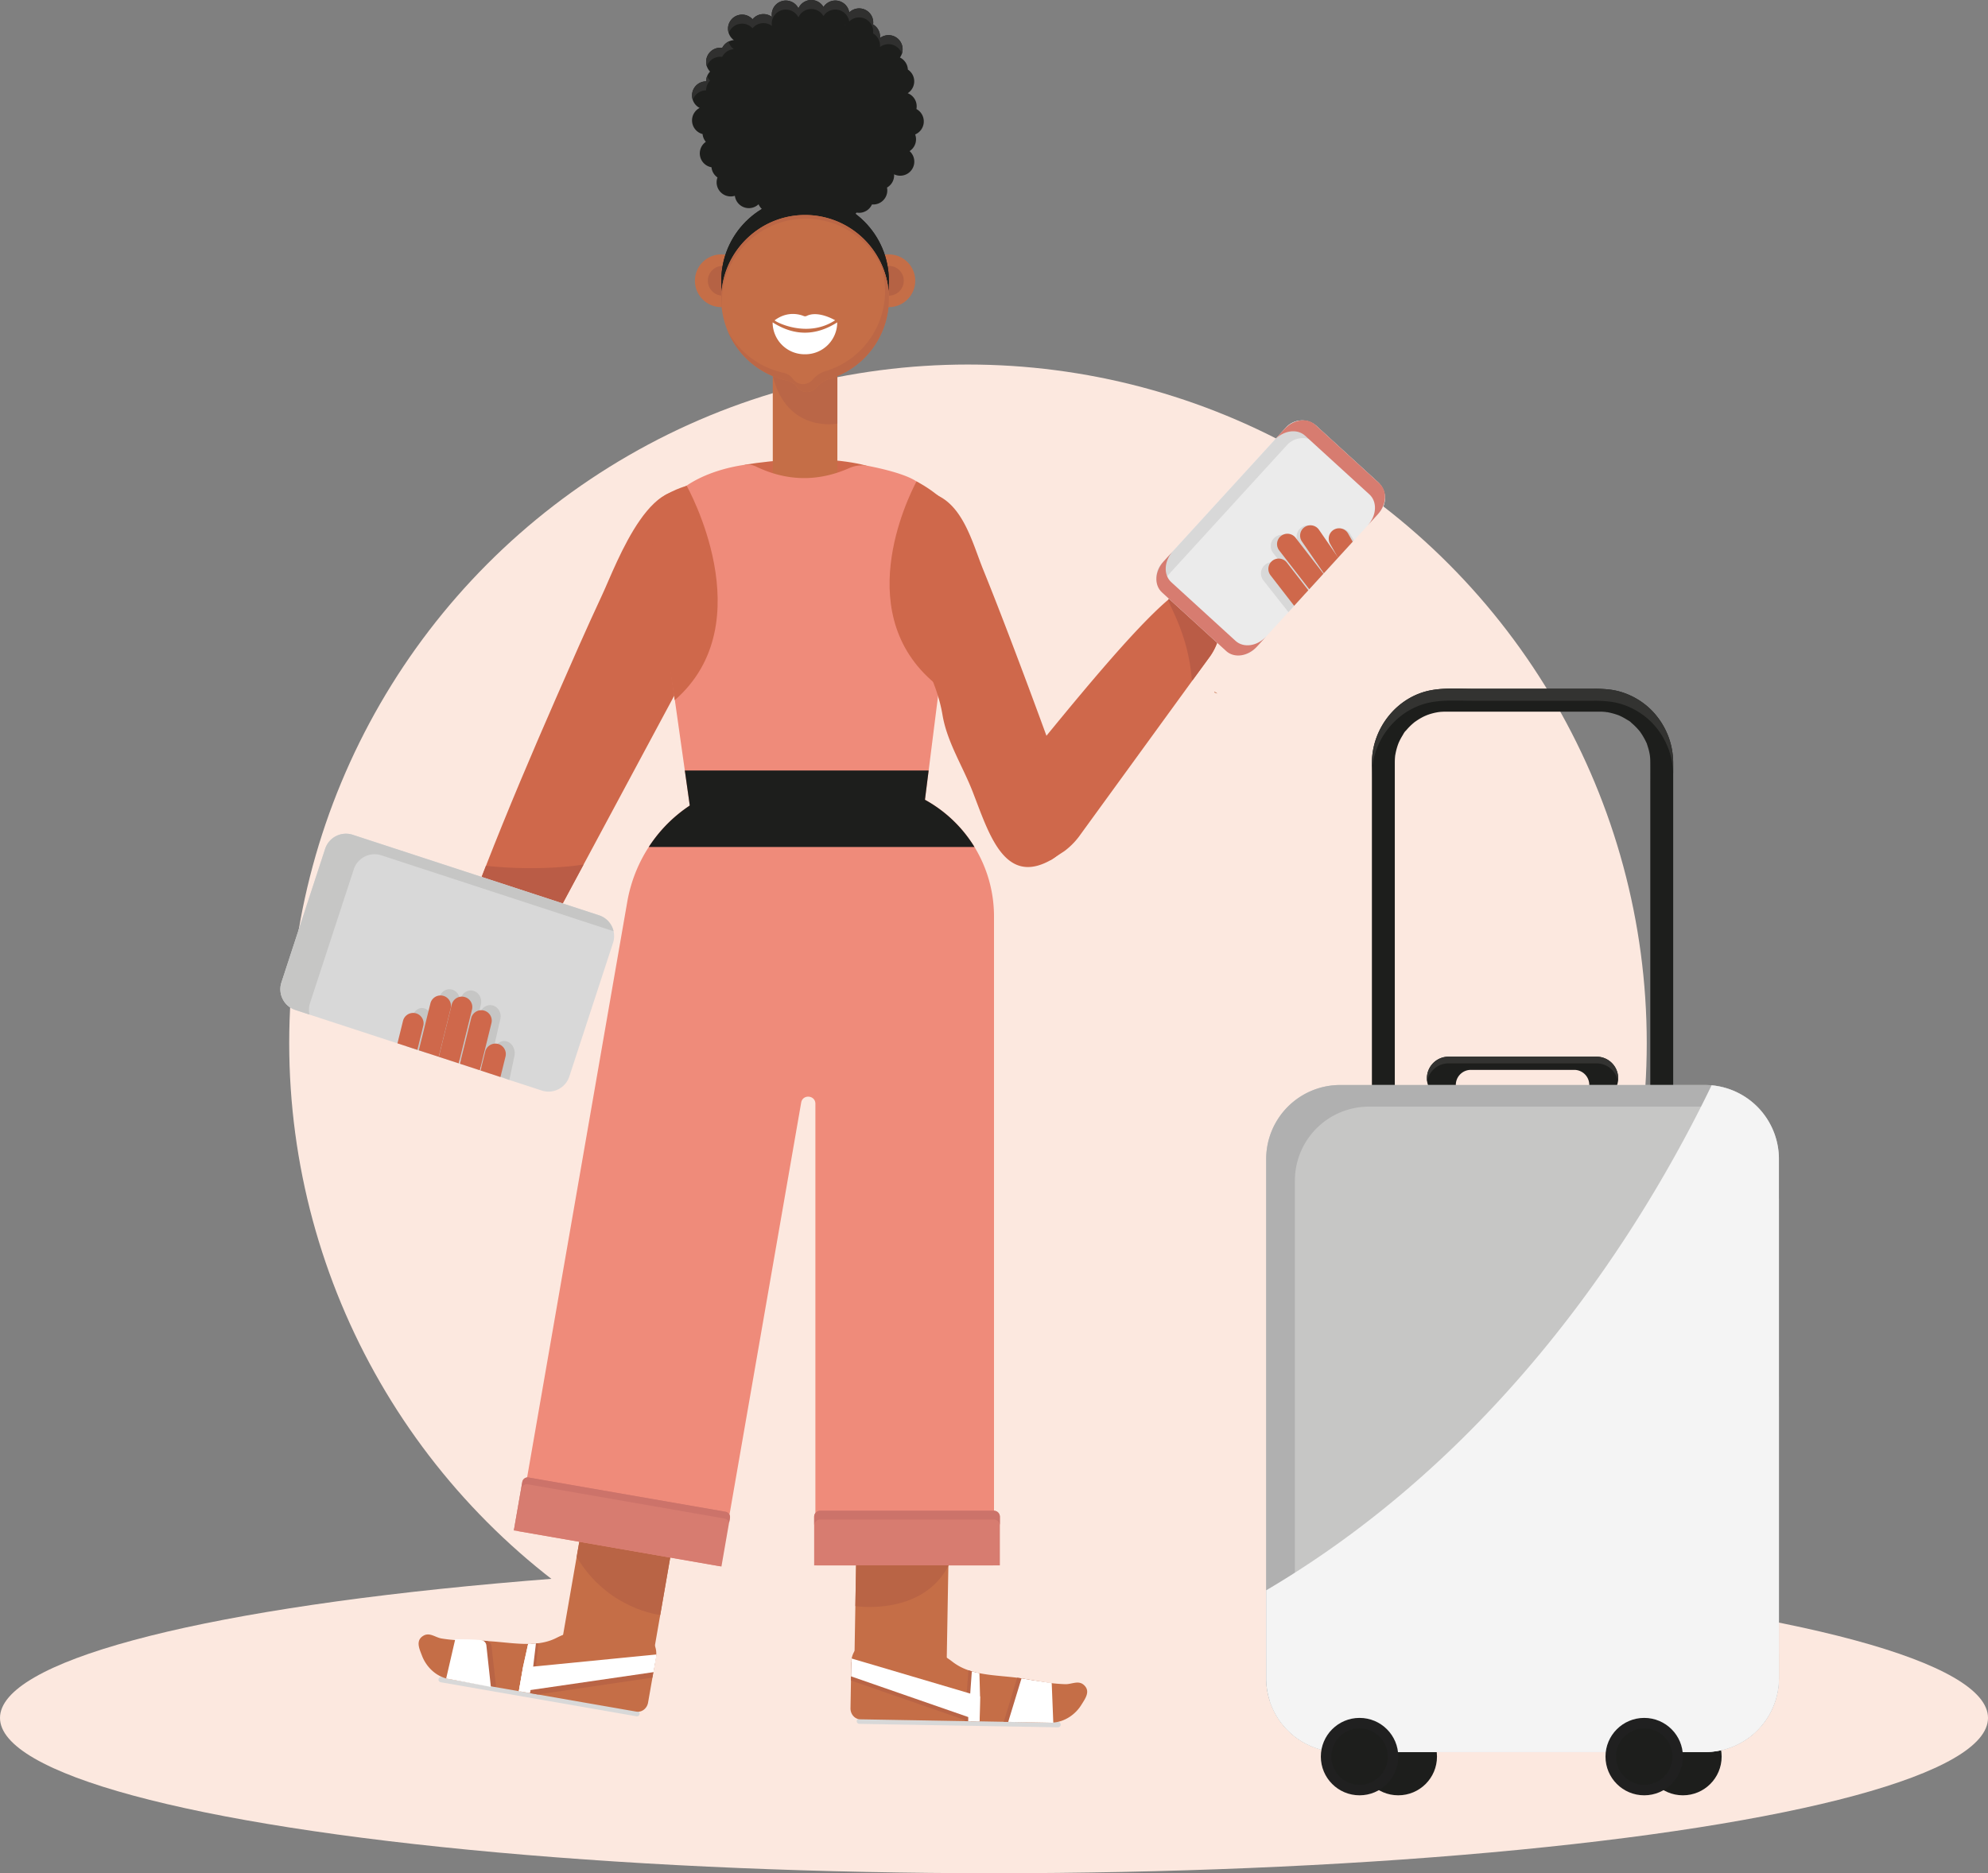 <svg xmlns="http://www.w3.org/2000/svg" xmlns:xlink="http://www.w3.org/1999/xlink" viewBox="0 0 3202.85 3018.71"><rect x="0" y="0" width="3202.85" height="3018.71" fill="#808080" stroke="none"/><defs><style>.cls-1{fill:none;}.cls-2{isolation:isolate;}.cls-3{clip-path:url(#clip-path);}.cls-4{fill:#c56e47;}.cls-5{fill:#b56244;}.cls-6{fill:#fce8df;}.cls-7{fill:#cf684b;}.cls-8{fill:#d8d8d8;}.cls-9{fill:#fff;}.cls-10{fill:#b96445;}.cls-11{fill:#1d1e1c;}.cls-12{fill:#333331;}.cls-13{fill:#ef8b7a;}.cls-14{fill:#d77c70;}.cls-15{fill:#cc736a;}.cls-16{fill:#c6c6c5;}.cls-17{fill:#b0b0b0;}.cls-18{fill:#ba6647;}.cls-19{fill:#30302f;}.cls-20{fill:#ba5c46;}.cls-21,.cls-22{fill:#ebebeb;}.cls-22,.cls-23{mix-blend-mode:multiply;}.cls-23{fill:#f4f4f4;}.cls-24{fill:#202020;}.cls-25{fill:#bc6746;}</style><clipPath id="clip-path" transform="translate(-398.57 -490.64)"><rect class="cls-1" width="4000" height="4000"/></clipPath></defs><g class="cls-2"><g id="Слой_1" data-name="Слой 1"><g class="cls-3"><circle class="cls-4" cx="1432.05" cy="452.45" r="42.5"/><circle class="cls-4" cx="1162.05" cy="452.45" r="42.5"/><circle class="cls-5" cx="1164.39" cy="452.45" r="24"/><circle class="cls-5" cx="1432.05" cy="452.45" r="24"/><circle class="cls-6" cx="1559.51" cy="1681.01" r="1093.56"/><path class="cls-7" d="M1598.23,1239.71s112.27-20.74,196.41,1.35c0,0-25.59,39.87-85.6,36.48s-91.47-8-92.44-11S1598.23,1239.71,1598.23,1239.71Z" transform="translate(-398.57 -490.64)"/><ellipse class="cls-6" cx="1601.43" cy="2768.43" rx="1601.43" ry="250.29"/><path class="cls-8" d="M1424,3256.47l-315.35-54.85a4.34,4.34,0,0,1-3.53-5h0a4.34,4.34,0,0,1,5-3.54l315.34,54.85a4.35,4.35,0,0,1,3.54,5h0A4.34,4.34,0,0,1,1424,3256.47Z" transform="translate(-398.57 -490.64)"/><polygon class="cls-4" points="1083.42 2489.12 1063.69 2602.55 1054.81 2653.58 900.63 2672.37 929.05 2508.96 936.93 2463.64 1083.42 2489.12"/><path class="cls-4" d="M1455.92,3155.39a36.41,36.41,0,0,1-.55,6.27l-.73,4.2-4.78,27.47-.19,1.08-7,40c-1.66,9.55-10.14,16-18.93,14.52L1265,3221.31l-12.42-2.16-16.4-2.85-1.74-.31-45.11-7.84h0l-67.52-11.74c-1.4-.24-2.78-.55-4.14-.91l-.13,0c-18-4.79-32.58-19.39-39.12-36.73-4-10.6-10.88-24.22,2.14-32.06,10.17-6.13,19.36,2.73,29.37,4.38,6.12,1,12.32,1.74,18.55,2.29l3.52.29c13.87,1.08,27.88,1.27,41.65,1.33q3.78,0,7.61.18c6.76.27,13.63.82,20.53,1.45,15.93,1.46,32,3.35,47.65,3.19,4.23,0,8.43-.24,12.57-.63,11.53-1.1,22.64-3.76,33-9.05,47.76-24.27,63.44-2.8,95.14-4.64,12.18-.7,28.17-4.6,40.28-2.5C1445.46,3125.57,1455.93,3139.46,1455.92,3155.39Z" transform="translate(-398.57 -490.64)"/><path class="cls-9" d="M1177.36,3130.2c-.39,0-.58-.07-.64-.09A3.6,3.6,0,0,1,1177.36,3130.2Z" transform="translate(-398.57 -490.64)"/><path class="cls-10" d="M1197.66,3208.09v.06l-.15.92-71.7-13.25.06-.36.13-.8,14.31-60.95a.09.09,0,0,1,.09-.08c15.79,0,27.24,0,41.58,1.33h0a9.43,9.43,0,0,1,8.51,8.35Z" transform="translate(-398.57 -490.64)"/><path class="cls-9" d="M1189.31,3208.08v.06l-.15.93-71.7-13.47.06-.37.13-.81,14.31-62a.1.1,0,0,1,.1-.08c15.78,0,27.23,0,41.57,1.36h0a9.51,9.51,0,0,1,8.52,8.49Z" transform="translate(-398.57 -490.64)"/><path class="cls-9" d="M1262,3139.15l-4.24,35.71-4,37.75-1.14,6.54-18.14-3.16.26-1.51,6.61-38,8.12-36.7C1253.64,3139.74,1257.84,3139.54,1262,3139.15Z" transform="translate(-398.57 -490.64)"/><path class="cls-10" d="M1266.08,3138.69l-4,36.17-1.12,10.45-15.33,1.51-6.61,27.66,6.61-38,8.12-36.7C1258,3139.74,1261.94,3139.08,1266.08,3138.69Z" transform="translate(-398.57 -490.64)"/><path class="cls-9" d="M1262,3139.15l-4.24,35.71-1.12,10.45-15.33,1.51-5.13,29.48-1.74-.31.26-1.51,6.61-38,8.12-36.7C1253.64,3139.74,1257.84,3139.54,1262,3139.15Z" transform="translate(-398.57 -490.64)"/><path class="cls-10" d="M1454,3165.73a36.41,36.41,0,0,1-.55,6.27l-3.81,22.14-1.83.27-182.93,26.9-12.3-2.16,1.13-6.54,2.89-27.3,3.66-.36,192.47-19.09Z" transform="translate(-398.57 -490.64)"/><path class="cls-9" d="M1455.92,3156.88a36.41,36.41,0,0,1-.55,6.27l-3.85,22.15-197.82,28.8-19,1.87,6.61-38,19-1.87Z" transform="translate(-398.57 -490.64)"/><path class="cls-10" d="M1482,2979.76l-19.73,113.43s-84.4-8.62-134.64-93.59l7.88-45.32Z" transform="translate(-398.57 -490.64)"/><path class="cls-11" d="M3075.79,2268.41H2682.47c-18.08,0-36.38-.81-54.44,0-.25,0-.5,0-.75,0l18.44,18.45V1729c0-3.15,0-6.31,0-9.46,0-1.94.05-3.89.15-5.83q.14-2.42.39-4.83c.45-4.41-.46,2.13.16-1.21.58-3.11,1.18-6.2,2-9.26s1.74-6,2.82-8.92c.23-.62.52-1.24.72-1.87.75-2.44-1.45,3-.34.74.67-1.39,1.27-2.81,1.95-4.19q2.05-4.12,4.46-8.06c1.43-2.31,3.05-5.8,5.16-7.58-3.29,2.78-.15.23.78-.86s2-2.31,3-3.43q3.33-3.59,7-6.85c1-.87,2-1.7,3-2.55,3.51-3-1.77,1.15.92-.72s5.38-3.72,8.21-5.39q3.69-2.17,7.55-4c.83-.4,5-2,2.63-1.22s-.17.09.26-.07c1.05-.37,2.08-.77,3.13-1.14,2.74-1,5.53-1.78,8.34-2.48,1.53-.39,3.07-.73,4.62-1,.66-.14,1.33-.27,2-.39.2,0,4.57-.81,1.6-.3-2.73.46,2.39-.23,3-.29,1.39-.11,2.78-.19,4.16-.25s2.88-.08,4.32-.09h247.75c1.88,0,3.75,0,5.63.15q2.41.14,4.83.39a7.64,7.64,0,0,0,2.05.23c-1.66.46-3.13-.47-.17,0a110.82,110.82,0,0,1,18.14,4.93c4.1,1.45-1.82-1,1.11.41,1.2.55,2.4,1.1,3.59,1.69a97.69,97.69,0,0,1,8.6,4.8c2.18,1.36,5.36,2.83,7,4.81-2.77-3.29-.23-.15.86.78q2,1.68,3.91,3.47,3.09,2.91,5.94,6.06c1,1.13,2,2.3,3,3.46.42.5,2.13,2.78.59.69s.23.36.51.76a111.17,111.17,0,0,1,9.32,15.83c.28.6.55,1.2.82,1.8,1.45,3.12-.06-.45-.31-.74.82,1,1.23,3.2,1.63,4.36,1,3,1.91,6,2.65,9,.37,1.53.71,3.07,1,4.62.14.73,1,5.72.55,2.94s.16,1.61.23,2.33c.16,1.84.27,3.69.34,5.54,0,1.27.05,2.55.06,3.82.05,10.75,0,21.5,0,32.25v535c0,9.64,8.48,18.88,18.44,18.44s18.45-8.1,18.45-18.44v-560c0-2.51,0-5,0-7.53a121,121,0,0,0-29-77.72c-17.49-20.72-43.46-35.37-70.29-39.33a198.72,198.72,0,0,0-29.42-1.7H2771.7c-21.83,0-44.61-1.61-66.23,2.13-55.63,9.62-96.32,60.93-96.63,116.64-.06,9.64,0,19.27,0,28.91v538.61a18.71,18.71,0,0,0,18.44,18.44H3020.6c18.13,0,36.33.49,54.44,0,.25,0,.5,0,.75,0,9.65,0,18.89-8.48,18.45-18.44S3086.13,2268.41,3075.79,2268.41Z" transform="translate(-398.57 -490.64)"/><path class="cls-12" d="M3057.35,1771.3c0-8.61,0-17.23,0-25.84,0,2.14,0,4.28,0,6.42Z" transform="translate(-398.57 -490.64)"/><path class="cls-12" d="M2645.72,2286.86v.62c12.26,0,24.55.35,36.75.35h374.88v-19.42H2682.47c-12.2,0-24.49-.36-36.75-.35v18.8Z" transform="translate(-398.57 -490.64)"/><path class="cls-12" d="M3094.23,2286.86v1.23Q3094.26,2287.47,3094.23,2286.86Z" transform="translate(-398.57 -490.64)"/><path class="cls-12" d="M2608.84,1738.75c.31-55.71,41-107,96.63-116.64,21.62-3.74,44.4-2.13,66.23-2.13h193.78a198.72,198.72,0,0,1,29.42,1.7c26.83,4,52.8,18.62,70.29,39.33a121,121,0,0,1,29,77.72v-11.88c0-2.51,0-5,0-7.53a121,121,0,0,0-29-77.72c-17.49-20.72-43.46-35.37-70.29-39.33a198.72,198.72,0,0,0-29.42-1.7H2771.7c-21.83,0-44.61-1.61-66.23,2.13-55.63,9.62-96.32,60.93-96.63,116.64-.05,8.05,0,16.11,0,24.16C2608.83,1741.92,2608.83,1740.34,2608.84,1738.75Z" transform="translate(-398.57 -490.64)"/><path class="cls-11" d="M2970.77,2193.48H2732.3a34.85,34.85,0,0,0,0,69.7h36.43a24.21,24.21,0,1,1,0-48.41h165.61a24.21,24.21,0,1,1,0,48.41h36.43a34.85,34.85,0,0,0,0-69.7Z" transform="translate(-398.57 -490.64)"/><path class="cls-12" d="M2745.13,2244.39a24.55,24.55,0,0,0-.61,5.4,24.07,24.07,0,0,0,4,13.39h20.17A24.22,24.22,0,0,1,2745.13,2244.39Z" transform="translate(-398.57 -490.64)"/><path class="cls-12" d="M2732.3,2204.29h238.47a34.87,34.87,0,0,1,34.44,29.45,35.79,35.79,0,0,0,.41-5.41,34.85,34.85,0,0,0-34.85-34.85H2732.3a34.85,34.85,0,0,0-34.85,34.85,34.45,34.45,0,0,0,.42,5.41A34.85,34.85,0,0,1,2732.3,2204.29Z" transform="translate(-398.57 -490.64)"/><path class="cls-12" d="M2958.55,2249.79a24.71,24.71,0,0,0-.61-5.41,24.21,24.21,0,0,1-23.6,18.8h20.17A24.07,24.07,0,0,0,2958.55,2249.79Z" transform="translate(-398.57 -490.64)"/><circle class="cls-11" cx="2252.74" cy="2830.8" r="62.37"/><path class="cls-8" d="M1783.08,3268.66l320,5.6a4.35,4.35,0,0,0,4.42-4.27h0a4.33,4.33,0,0,0-4.26-4.42l-320-5.6a4.35,4.35,0,0,0-4.42,4.27h0A4.35,4.35,0,0,0,1783.08,3268.66Z" transform="translate(-398.57 -490.64)"/><polygon class="cls-4" points="1376.77 2662.23 1524.65 2709.76 1528.35 2497.93 1379.69 2495.33 1376.77 2662.23"/><path class="cls-4" d="M2140.87,3237.83c-9.69,15.8-26.73,27.39-45.34,28.7h-.14c-1.4.1-2.81.14-4.23.11-.14,0-28.8-.49-68.52-1.2h0l-45.72-.81h-.06c-3.34,0-6.7-.1-10.08-.17a3.08,3.08,0,0,1-.43,0l-2.15,0-5.75-.1-6-.11-167.8-2.92c-8.92-.16-16-8.14-15.85-17.83l.72-41.7,0-3,.51-29.17a2.26,2.26,0,0,1,0-.26,36.86,36.86,0,0,1,.64-6c3-15.64,15.89-27.31,31.13-27,12.29.22,27.26,7.07,39.09,10,30.78,7.79,50.23-10.34,92.56,22.5a87.17,87.17,0,0,0,25.29,13.38c1.8.62,3.61,1.2,5.45,1.74,2.28.66,4.59,1.27,6.92,1.81,1.76.43,3.53.81,5.31,1.17,15.29,3.1,31.47,4.29,47.39,5.86,6.9.68,13.75,1.43,20.44,2.44,2.52.38,5,.8,7.5,1.26,13.54,2.54,27.33,5,41.16,6.55l3.51.38c6.22.63,12.45,1.08,18.65,1.25,10.14.26,20.84-6.7,29.67,1.23C2156.13,3216.1,2146.8,3228.18,2140.87,3237.83Z" transform="translate(-398.57 -490.64)"/><path class="cls-9" d="M2049.06,3191.16c.39,0,.58,0,.64,0A3,3,0,0,0,2049.06,3191.16Z" transform="translate(-398.57 -490.64)"/><polyline class="cls-10" points="1638.81 2703.66 1617.15 2774.68 1686.77 2775.31 1686.93 2775.31 1689.98 2775.32 1689.99 2774.95 1690.02 2774.13 1687.79 2711.55"/><path class="cls-9" d="M2022.89,3265.45l72.63,1.45-2.53-63.82c-14.86-2.67-27.62-4-41.16-6.54-2.47-.47-5-.89-7.5-1.26Z" transform="translate(-398.57 -490.64)"/><rect class="cls-4" x="1245.02" y="580.67" width="104.06" height="286.17"/><path class="cls-13" d="M2000,1967.47V3011a2.31,2.31,0,0,1-2.3,2.31H1714.55a2.31,2.31,0,0,1-2.3-2.31V2269.46c0-14.11-20.48-15.87-22.9-2l-129.58,745a2.31,2.31,0,0,1-2.67,1.88l-322.06-56a2.29,2.29,0,0,1-1.87-2.66L1409.09,1944.3a237,237,0,0,1,34.73-88.76,229.78,229.78,0,0,1,113.65-90.83,217.55,217.55,0,0,1,112-9.92s45.65-1.74,49.2-1.74h66.9A214.34,214.34,0,0,1,2000,1967.47Z" transform="translate(-398.57 -490.64)"/><path class="cls-7" d="M1554.8,1481.3,1354,1855.54l-71.54,133.3-84.07,156.65c-20,39.89-63.82,47.58-97.87,17.16-10.65-14.72,3.08-50.3,7-65.11,11.92-44.8,27.72-88.63,43.75-132.09q1.34-3.63,2.69-7.25,13.44-36.24,27.52-72.24c35.48-90.85,73.65-180.68,112.72-270,24.43-55.85,48.85-111.72,74.66-167,22.55-48.26,84.66-222.25,165-150.46C1567.9,1329,1574.81,1441.41,1554.8,1481.3Z" transform="translate(-398.57 -490.64)"/><path class="cls-14" d="M1240.39,2898.59h321.88a8.8,8.8,0,0,1,8.8,8.8v79.25a0,0,0,0,1,0,0H1231.58a0,0,0,0,1,0,0v-79.25A8.8,8.8,0,0,1,1240.39,2898.59Z" transform="translate(126.42 -687.25) rotate(9.87)"/><path class="cls-15" d="M1567.43,2926.82l-317.12-55.16a8.8,8.8,0,0,0-10.18,7.17l-13.58,78.07.55.1,11.69-67.19a8.81,8.81,0,0,1,10.18-7.17l317.12,55.16a8.79,8.79,0,0,1,7.14,7.07l1.37-7.87A8.81,8.81,0,0,0,1567.43,2926.82Z" transform="translate(-398.57 -490.64)"/><path class="cls-13" d="M1936.16,1403.85l-24.44,193.62-17,134.87-8.17,64.75H1511.05l-9.16-64.75-46.49-328.49c-26.46-130.39,104.09-158.69,142.83-164.14a32.35,32.35,0,0,1,18.54,2.83c49.26,23.7,99.26,24.86,150,2.44a51.93,51.93,0,0,1,31-3.42c22.38,4.39,60.24,13.24,77.39,24.94C1918.65,1296.18,1943.38,1346.62,1936.16,1403.85Z" transform="translate(-398.57 -490.64)"/><path class="cls-7" d="M1504.89,1273.59s124.22,220.32-19.26,345.42l-34.86-226.93S1435,1301.11,1504.89,1273.59Z" transform="translate(-398.57 -490.64)"/><path class="cls-7" d="M1936.16,1403.85l-24.44,193.62c-145.11-111.75-51.33-303.13-36.58-331C1918.65,1296.18,1943.38,1346.62,1936.16,1403.85Z" transform="translate(-398.57 -490.64)"/><ellipse class="cls-7" cx="1143.32" cy="2141.94" rx="42.53" ry="48.91" transform="translate(-1646.47 2072.21) rotate(-71.89)"/><path class="cls-7" d="M2022.87,1875.86c17.1,14.16,38.88,17.47,68.46.84,1.08-.61,6.54-4.24,3-1.74,1.63-1.16,3.27-2.29,4.86-3.52a99.1,99.1,0,0,0,10.66-9.5c.37-.37,1.85-2,1.95-2.11l.54-.64q2.27-2.75,4.38-5.67c1.7-2.37,3.33-4.83,4.86-7.36.7-1.15,1.37-2.31,2-3.49.21-.38,1.15-2.24,1.39-2.67a185.44,185.44,0,0,0,7.58-18q1-2.83,2-5.7-52-148.38-108-295.35c-14.42-37.78-29-75.49-44.22-113-17.64-43.56-33.61-111.16-86.8-123.52-25.16-5.85-50,71-51.39,101.77-2,43.55-2.1,67.66,12,101.37,20.29,51.69,51.4,98.4,60.87,155.07,7.25,43.37,32.13,81.86,48.2,122.79C1981,1805.76,1996.31,1853.88,2022.87,1875.86Z" transform="translate(-398.57 -490.64)"/><ellipse class="cls-7" cx="2453.93" cy="1382.45" rx="48.91" ry="42.53" transform="translate(-706.73 340.6) rotate(-18.11)"/><path class="cls-7" d="M2348.33,1548l-28.28,38.73-183.43,252.44a117.06,117.06,0,0,1-22.82,22.76l-.18.12q-2.14,1.51-4.37,2.88l-17.92,11.8s-28.28-.14-43.31-6.32c-27.25-11.21-35.24-34.73-36.65-56.79-1.8-28.14,7-55.78,23.36-76C2135.68,1612.8,2225.44,1504,2281,1456.83q8.05-6.84,15.12-11.9c12-8.56,21.72-13.14,29-13.1,21,11.64,34,30.72,38,52.06C2367.08,1504.7,2362.46,1527.66,2348.33,1548Z" transform="translate(-398.57 -490.64)"/><path class="cls-14" d="M1710.27,2925.23h299.17a0,0,0,0,1,0,0v78.4a9.65,9.65,0,0,1-9.65,9.65H1719.93a9.65,9.65,0,0,1-9.65-9.65v-78.4A0,0,0,0,1,1710.27,2925.23Z" transform="translate(3321.14 5447.87) rotate(180)"/><path class="cls-15" d="M1999.79,2925.23H1719.93a9.66,9.66,0,0,0-9.66,9.65v14.2a9.67,9.67,0,0,1,9.66-9.66h279.86a9.66,9.66,0,0,1,9.65,9.66v-14.2A9.65,9.65,0,0,0,1999.79,2925.23Z" transform="translate(-398.57 -490.64)"/><path class="cls-16" d="M3264.55,2358.38v836.48a119.24,119.24,0,0,1-119.24,119.24H2557.76a119.13,119.13,0,0,1-119.24-119.24V2358.38a119.25,119.25,0,0,1,119.24-119.24h587.55c3.63,0,7.23.16,10.78.49A119.24,119.24,0,0,1,3264.55,2358.38Z" transform="translate(-398.57 -490.64)"/><path class="cls-17" d="M3145.31,3272.9H2557.76a119.24,119.24,0,0,1-119.24-119.23v41.2a119.24,119.24,0,0,0,119.24,119.23h587.55a119.24,119.24,0,0,0,119.24-119.23v-41.2A119.24,119.24,0,0,1,3145.31,3272.9Z" transform="translate(-398.57 -490.64)"/><path class="cls-17" d="M2484.77,3229.72V2393.24A119.23,119.23,0,0,1,2604,2274h587.55a118.72,118.72,0,0,1,46.45,9.39,119,119,0,0,0-92.69-44.24H2557.76a119.24,119.24,0,0,0-119.24,119.23v836.49a119.28,119.28,0,0,0,72.79,109.85A118.72,118.72,0,0,1,2484.77,3229.72Z" transform="translate(-398.57 -490.64)"/><circle class="cls-11" cx="2711.34" cy="2830.8" r="62.37"/><polygon class="cls-11" points="1496.12 1241.7 1487.95 1306.45 1112.48 1306.45 1103.32 1241.7 1496.12 1241.7"/><path class="cls-18" d="M1747.65,1096.74v76.53s-80.89,16.15-104.06-76.53l104.06-25.43Z" transform="translate(-398.57 -490.64)"/><path class="cls-11" d="M1968.5,1855.54H1443.82a229.78,229.78,0,0,1,113.65-90.83h298A215,215,0,0,1,1968.5,1855.54Z" transform="translate(-398.57 -490.64)"/><circle class="cls-11" cx="1297.05" cy="452.45" r="135"/><circle class="cls-11" cx="1297.05" cy="452.45" r="135"/><path class="cls-7" d="M1504.89,1273.59s-29.72,7.82-48.9,25.84c-11.84,11.12,43.56-10.7,43.56-10.7Z" transform="translate(-398.57 -490.64)"/><path class="cls-7" d="M1939.92,1316.07s-30.28-31.94-64.78-49.57l30.36,49.57Z" transform="translate(-398.57 -490.64)"/><path class="cls-10" d="M1777.79,3013.28l-1.15,65.58s107.58,17,150.28-65.58Z" transform="translate(-398.57 -490.64)"/><path class="cls-17" d="M2484.77,3184.94s.3,49.19,36.22,82.18l-18.11,25.79s-50.53-12.3-50.53-68.59S2484.77,3184.94,2484.77,3184.94Z" transform="translate(-398.57 -490.64)"/><path class="cls-11" d="M1886.88,686.35a22.68,22.68,0,0,0-11.87-20A22.7,22.7,0,0,0,1861,640.84a22.68,22.68,0,0,0,.23-38.08,22.69,22.69,0,0,0-12.78-19.43,22.7,22.7,0,0,0-32.12-31.4,22.74,22.74,0,0,0-11.1-21.94,22.67,22.67,0,0,0-22.48-25.82,22.61,22.61,0,0,0-15.93,6.53,22.7,22.7,0,0,0-41.52-8.76,22.7,22.7,0,0,0-40.35,2.14,22.7,22.7,0,0,0-43,10.13,23.43,23.43,0,0,0,.3,3.68,22.68,22.68,0,0,0-31.21,3.8,22.7,22.7,0,1,0-30.11,33.63,22.69,22.69,0,0,0-18.76,12.48,22.28,22.28,0,0,0-3.19-.23A22.7,22.7,0,0,0,1542.55,606a22.63,22.63,0,0,0-6.34,15.73,22.7,22.7,0,0,0-10.47,42.84,22.7,22.7,0,0,0,4.76,42.11,22.61,22.61,0,0,0,5.24,12.51,22.7,22.7,0,0,0,9.11,41,22.66,22.66,0,0,0,9.66,16.43,22.72,22.72,0,0,0,28,29.57,22.69,22.69,0,0,0,38.17,13.61,22.69,22.69,0,0,0,35.86,8.12,158.34,158.34,0,0,0,82.22.43,22.7,22.7,0,0,0,39.79,4.85,23,23,0,0,0,4.1.38,22.71,22.71,0,0,0,20.74-13.48c.64.06,1.3.09,2,.09a22.7,22.7,0,0,0,22.23-27.3,22.7,22.7,0,0,0,11.47-19.73q0-.81-.06-1.62A22.7,22.7,0,0,0,1864,734.15a22.7,22.7,0,0,0,9-26.85A22.71,22.71,0,0,0,1886.88,686.35ZM1760.35,530.88l-.41-.18.33-.31C1760.29,530.55,1760.33,530.71,1760.35,530.88Z" transform="translate(-398.57 -490.64)"/><path class="cls-19" d="M1554.51,791.13c-.18-.12-.35-.26-.53-.39.1.35.21.7.32,1C1554.37,791.56,1554.43,791.34,1554.51,791.13Z" transform="translate(-398.57 -490.64)"/><path class="cls-19" d="M1872.94,721.84c.07.18.11.36.17.55.09-.25.16-.49.23-.74Z" transform="translate(-398.57 -490.64)"/><path class="cls-19" d="M1760.35,545.42c0-.16-.06-.33-.08-.49l-.33.31Z" transform="translate(-398.57 -490.64)"/><path class="cls-19" d="M1594.14,528.76a22.62,22.62,0,0,1,16.83,7.47,22.71,22.71,0,0,1,31.21-3.8,23.3,23.3,0,0,1-.3-3.67,22.7,22.7,0,0,1,43-10.13,22.7,22.7,0,0,1,40.35-2.15,22.7,22.7,0,0,1,41.52,8.76,22.7,22.7,0,0,1,38.63,16.17,22.91,22.91,0,0,1-.22,3.12,22.68,22.68,0,0,1,11.22,19.58,23.21,23.21,0,0,1-.12,2.37,22.7,22.7,0,0,1,35.27,10.77,22.7,22.7,0,0,0-35.27-25.32,22.74,22.74,0,0,0-11.1-21.94,22.67,22.67,0,0,0-22.48-25.82,22.61,22.61,0,0,0-15.93,6.53,22.7,22.7,0,0,0-41.52-8.76,22.7,22.7,0,0,0-40.35,2.14,22.7,22.7,0,0,0-43,10.13,23.43,23.43,0,0,0,.3,3.68,22.68,22.68,0,0,0-31.21,3.8,22.69,22.69,0,0,0-38.33,22.49A22.69,22.69,0,0,1,1594.14,528.76Z" transform="translate(-398.57 -490.64)"/><path class="cls-19" d="M1558.91,582.11a23.83,23.83,0,0,1,3.19.23,22.69,22.69,0,0,1,18.76-12.48,22.78,22.78,0,0,1-8.56-12.23,22.86,22.86,0,0,0-10.2,10.17,22.28,22.28,0,0,0-3.19-.23,22.65,22.65,0,0,0-21.49,29.95A22.7,22.7,0,0,1,1558.91,582.11Z" transform="translate(-398.57 -490.64)"/><path class="cls-19" d="M1536.21,636.27a22.63,22.63,0,0,1,6.34-15.73,22.85,22.85,0,0,1-4.7-7.27,22.64,22.64,0,0,0-1.64,8.46,22.68,22.68,0,0,0-21.5,30A22.7,22.7,0,0,1,1536.21,636.27Z" transform="translate(-398.57 -490.64)"/><path class="cls-4" d="M2354.82,1606.49l.71-1.1C2364.9,1610.78,2354.82,1606.49,2354.82,1606.49Z" transform="translate(-398.57 -490.64)"/><path class="cls-20" d="M2364.45,1500.85a83.44,83.44,0,0,1-5,25.65,92.26,92.26,0,0,1-11.16,21.47l-28.28,38.73c-.44-.23-1.29-.17-1.33-.68-5.72-75.39-39.07-122.83-37.7-129.19,0-.22.07-.34.07-.34l.81-.87,11.39-12.35,2.85,1.66,19.53,11.36Z" transform="translate(-398.57 -490.64)"/><path class="cls-21" d="M2526.88,1419.63l.85-.94,5.77-6.31.49-.53,18.14-19.86.17-.19,1.15-1.26.08-.09,17.39-19,9-9.87,22.26-24.37.22-.24,15.94-17.45,2.44-2.67a34.82,34.82,0,0,0,9.13-24.57v-.1a34.84,34.84,0,0,0-11.36-24.65l-98.8-90.25a34.82,34.82,0,0,0-25.75-9.06h0a34.77,34.77,0,0,0-23.52,11.3l-2.1,2.3h0l-16.43,18-.06.06L2288.19,1379l-.44.49-.27.3-12.8,14-1.51,1.65-2.44,2.67a34.82,34.82,0,0,0-9.13,24.57v.1a34.85,34.85,0,0,0,11.36,24.65l98.8,90.25a34.87,34.87,0,0,0,25.6,9.07h0a34.78,34.78,0,0,0,23.67-11.31l2.1-2.3h0l15.24-16.68.11-.12,35.84-39.22" transform="translate(-398.57 -490.64)"/><line class="cls-21" x1="2102.9" y1="956.8" x2="2101.19" y2="958.68"/><path class="cls-8" d="M2265.37,1437.49a34.84,34.84,0,0,1,6.72-10.79l2.44-2.67,1.51-1.65,12.8-14,.27-.3.44-.49,163.68-179.16.06-.06,16.43-18h0l2.1-2.3a34.77,34.77,0,0,1,23.52-11.3h0a34.82,34.82,0,0,1,25.75,9.06l98.8,90.25a34.71,34.71,0,0,1,7.59,10,35,35,0,0,0,2.41-13.78v-.1a34.84,34.84,0,0,0-11.36-24.65l-98.8-90.25a34.82,34.82,0,0,0-25.75-9.06h0a34.77,34.77,0,0,0-23.52,11.3l-2.1,2.3h0l-16.43,18-.06.06L2288.19,1379l-.44.49-.27.3-12.8,14-1.51,1.65-2.44,2.67a34.82,34.82,0,0,0-9.13,24.57v.1A35,35,0,0,0,2265.37,1437.49Z" transform="translate(-398.57 -490.64)"/><path class="cls-14" d="M2438.52,1516.35l-15,16.45c-14.35,15.7-36.44,18.88-49.34,7.1l-14.67-13.4-77.59-70.88-11.36-10.38c-12.9-11.79-11.72-34.07,2.63-49.78l15-16.45c-14.35,15.71-15.52,38-2.62,49.78l30.1,27.5,48.78,44.56,24.74,22.6C2402.09,1535.23,2424.18,1532.05,2438.52,1516.35Z" transform="translate(-398.57 -490.64)"/><path class="cls-14" d="M2621,1269.71l-103.62-94.66c-12.9-11.78-35-8.6-49.34,7.11l-16.16,17.69c14.35-15.71,36.44-18.89,49.34-7.1l103.62,94.66c12.9,11.78,11.72,34.07-2.63,49.78l16.16-17.7C2632.71,1303.78,2633.89,1281.5,2621,1269.71Z" transform="translate(-398.57 -490.64)"/><path class="cls-8" d="M2499.64,1449.15l-36-45.66a18.94,18.94,0,0,0-26.25-3.26A18.15,18.15,0,0,0,2434,1426l40.32,51.12Z" transform="translate(-398.57 -490.64)"/><path class="cls-8" d="M2526.88,1419.63l-47.49-60.24a19,19,0,0,0-26.26-3.27,18.18,18.18,0,0,0-5.66,22,18.54,18.54,0,0,0,2.33,3.82l51.57,65.41Z" transform="translate(-398.57 -490.64)"/><path class="cls-8" d="M2521.64,1345.14l31.81,45.4-1.15,1.26-.17.19L2534,1411.85l-.49.53-5.77,6.31-36.91-52.7a19.05,19.05,0,0,1-2.1-4,18.19,18.19,0,0,1,6.9-21.61A18.9,18.9,0,0,1,2521.64,1345.14Z" transform="translate(-398.57 -490.64)"/><path class="cls-8" d="M2579.94,1361.55l-5.6-9.75a18.9,18.9,0,0,0-25.5-7,18.27,18.27,0,0,0-8.87,20.92,19.06,19.06,0,0,0,1.74,4.11l12.71,19.43Z" transform="translate(-398.57 -490.64)"/><path class="cls-7" d="M2506.38,1441.84l-34.49-44.53a16.67,16.67,0,0,0-28.42,17,16.86,16.86,0,0,0,2.07,3.46l38,49.1" transform="translate(-398.57 -490.64)"/><path class="cls-7" d="M2530.73,1415.19l-44.8-57.87a16.67,16.67,0,0,0-28.43,17,16.23,16.23,0,0,0,2.08,3.46l48.34,62.42" transform="translate(-398.57 -490.64)"/><path class="cls-7" d="M2554.21,1389.49l-22.86,25-35.24-51.22a16.66,16.66,0,0,1,27.45-18.9l29,42.08,1.9,2.77Z" transform="translate(-398.57 -490.64)"/><path class="cls-7" d="M2554.42,1389.25l-.21.24-1.69-3-11.09-19.7a17.64,17.64,0,0,1-1.55-3.73,16.68,16.68,0,0,1,30.61-12.61l7.4,13.13Z" transform="translate(-398.57 -490.64)"/><path class="cls-20" d="M1338.79,1883.8l-56.38,105-128.47-30.64q13.44-36.24,27.52-72.24C1272.72,1895.55,1338.79,1883.8,1338.79,1883.8Z" transform="translate(-398.57 -490.64)"/><path class="cls-8" d="M1386.2,2010.12l-70.43,215.37a35.24,35.24,0,0,1-44.45,22.54l-96.64-31.6-39.34-12.87-1.55-.51-39.34-12.86-2.47-.81-5.94-1.94-32.61-10.66-.78-.26-.18-.06-39.34-12.86-2.8-.92L971,2149.81l-96.46-31.54A35.24,35.24,0,0,1,852,2073.82l70.43-215.37a35.24,35.24,0,0,1,44.45-22.54l396.79,129.76A35.24,35.24,0,0,1,1386.2,2010.12Z" transform="translate(-398.57 -490.64)"/><path class="cls-16" d="M898.08,2107l70.43-215.37A35.24,35.24,0,0,1,1013,1869l374.12,122.34a35.23,35.23,0,0,0-23.42-25.71L966.87,1835.91a35.24,35.24,0,0,0-44.45,22.54L852,2073.82a35.24,35.24,0,0,0,22.54,44.45l22.67,7.42A35,35,0,0,1,898.08,2107Z" transform="translate(-398.57 -490.64)"/><path class="cls-16" d="M1227.81,2187.9a22.25,22.25,0,0,1-.5,4.71l-8.14,38.47-32.06-12.23,7.54-35.63c2.23-10.51,11.35-16.93,20.36-14.33C1222.68,2171.09,1227.81,2179.1,1227.81,2187.9Z" transform="translate(-398.57 -490.64)"/><path class="cls-16" d="M1205.15,2128.48a19.11,19.11,0,0,1-.5,4.35l-18.74,81.76-32.07-11.28,18.15-79.16c2.23-9.7,11.35-15.63,20.36-13.24C1200,2113,1205.15,2120.35,1205.15,2128.48Z" transform="translate(-398.57 -490.64)"/><path class="cls-16" d="M1173.83,2104.9a19.67,19.67,0,0,1-.49,4.35l-21.42,93.36-32.05-11.28,20.81-90.76c2.22-9.71,11.33-15.63,20.36-13.24C1168.7,2089.37,1173.83,2096.76,1173.83,2104.9Z" transform="translate(-398.57 -490.64)"/><path class="cls-16" d="M1139.47,2102.88a19.76,19.76,0,0,1-.5,4.35l-19.27,84L1087.64,2180l18.67-81.44c2.23-9.71,11.35-15.63,20.36-13.24C1134.34,2087.35,1139.47,2094.74,1139.47,2102.88Z" transform="translate(-398.57 -490.64)"/><path class="cls-16" d="M1095.34,2136.59a27.6,27.6,0,0,1-.5,5.17l-8.8,45.68-32.61-10.66,8.74-45.34c2.24-11.55,11.35-18.59,20.37-15.74C1090.2,2118.12,1095.34,2126.92,1095.34,2136.59Z" transform="translate(-398.57 -490.64)"/><path class="cls-7" d="M1213.49,2189.24a17.12,17.12,0,0,1-.49,4.05l-8.15,33-32.06-10.49,7.55-30.58a16.82,16.82,0,0,1,33.15,4Z" transform="translate(-398.57 -490.64)"/><path class="cls-7" d="M1190.84,2135.44a17.05,17.05,0,0,1-.5,4l-18.75,75.94-32.06-10.48,18.15-73.52a16.83,16.83,0,0,1,33.16,4Z" transform="translate(-398.57 -490.64)"/><path class="cls-7" d="M1159.52,2113.53a17,17,0,0,1-.5,4l-21.41,86.72-32.06-10.48,20.81-84.3a16.83,16.83,0,0,1,33.16,4Z" transform="translate(-398.57 -490.64)"/><path class="cls-7" d="M1125.15,2111.66a16.61,16.61,0,0,1-.5,4l-19.26,78.06-32.07-10.48,18.67-75.64a16.83,16.83,0,0,1,33.16,4Z" transform="translate(-398.57 -490.64)"/><path class="cls-7" d="M1081,2139.79a17,17,0,0,1-.49,4L1071,2182.5,1038.92,2172l8.94-36.24a16.83,16.83,0,0,1,33.16,4Z" transform="translate(-398.57 -490.64)"/><path class="cls-17" d="M3264.55,2740.84v454a119.24,119.24,0,0,1-119.24,119.24H2557.76a118.7,118.7,0,0,1-48.56-10.31C2970.69,3222.8,3180.72,2915.44,3264.55,2740.84Z" transform="translate(-398.57 -490.64)"/><path class="cls-22" d="M3264.55,2422.25v772.61a119.24,119.24,0,0,1-119.24,119.24H2557.76a119.19,119.19,0,0,1-113.47-82.5C2892.07,3076.09,3165.2,2618.23,3264.55,2422.25Z" transform="translate(-398.57 -490.64)"/><path class="cls-23" d="M3264.55,2358.38v836.48a119.24,119.24,0,0,1-119.24,119.24H2557.76a119.13,119.13,0,0,1-119.24-119.24V3053.44c387-228,609.74-590.36,717.57-813.81A119.24,119.24,0,0,1,3264.55,2358.38Z" transform="translate(-398.57 -490.64)"/><circle class="cls-24" cx="2190.37" cy="2830.8" r="62.37"/><circle class="cls-11" cx="2190.37" cy="2830.8" r="45.45"/><circle class="cls-24" cx="2648.97" cy="2830.8" r="62.37"/><path class="cls-4" d="M1830.62,972.13a135,135,0,0,0-136-135c-72.39.51-132,58.81-134,131.18a135,135,0,0,0,106.24,135.75,26,26,0,0,1,15.48,10.06,19.94,19.94,0,0,0,31.44,1,44.25,44.25,0,0,1,21.28-13.83A135.06,135.06,0,0,0,1830.62,972.13Z" transform="translate(-398.57 -490.64)"/><path class="cls-25" d="M1561.49,974.19c2-72.37,61.58-130.66,134-131.18a135,135,0,0,1,134.23,113.28,135,135,0,0,0-135-119.15c-72.39.51-132,58.81-134,131.18a137,137,0,0,0,1.69,25.52A137.34,137.34,0,0,1,1561.49,974.19Z" transform="translate(-398.57 -490.64)"/><path class="cls-25" d="M1814,907.16a135.11,135.11,0,0,1-85,181.47,44.34,44.34,0,0,0-21.27,13.83,19.94,19.94,0,0,1-31.44-1,26,26,0,0,0-15.48-10.06,135.23,135.23,0,0,1-89.64-66.94,135.25,135.25,0,0,0,95.75,79.57,26,26,0,0,1,15.48,10.06,19.94,19.94,0,0,0,31.44,1,44.25,44.25,0,0,1,21.28-13.83A135.08,135.08,0,0,0,1814,907.16Z" transform="translate(-398.57 -490.64)"/><circle class="cls-11" cx="2648.97" cy="2830.8" r="45.45"/><path class="cls-10" d="M1971.92,3222.83l-1,40.09,0,1.6-4.14-.05a3.08,3.08,0,0,1-.43,0l-13.87-.14v-.11l.17-6.79,3.44-39.36,2.74-35.82c1.8.62,3.61,1.2,5.45,1.74,2.28.66,4.59,1.27,6.92,1.81Z" transform="translate(-398.57 -490.64)"/><path class="cls-9" d="M1696,1061.55h-1.23a51.42,51.42,0,0,1-51.42-51.41h0q52,33.21,104.07,0h0A51.42,51.42,0,0,1,1696,1061.55Z" transform="translate(-398.57 -490.64)"/><path class="cls-9" d="M1646.68,1006.77c-1.51,1.13,51.3,30.36,97.37,0,0,0-27.18-16.29-45.91-7a5.72,5.72,0,0,1-4.67.16C1686.76,997.2,1667.06,991.48,1646.68,1006.77Z" transform="translate(-398.57 -490.64)"/><path class="cls-10" d="M1977.19,3229.48l-19.37-5.63-187.71-54.48a2.26,2.26,0,0,0,0,.26l-.51,29.17,188.85,65.53" transform="translate(-398.57 -490.64)"/><path class="cls-9" d="M1770.75,3163.37a36.58,36.58,0,0,0-.65,6.26l-.39,22.47,188.84,65.59,18.33,5.43.67-38.57-18.33-5.42Z" transform="translate(-398.57 -490.64)"/><path class="cls-9" d="M1964.27,3184l-2.57,35.87-3.15,37.83-.11,6.64,18.41.32,0-1.53.67-38.57-1-37.57C1972.35,3186.14,1968.26,3185.15,1964.27,3184Z" transform="translate(-398.57 -490.64)"/></g></g></g></svg>